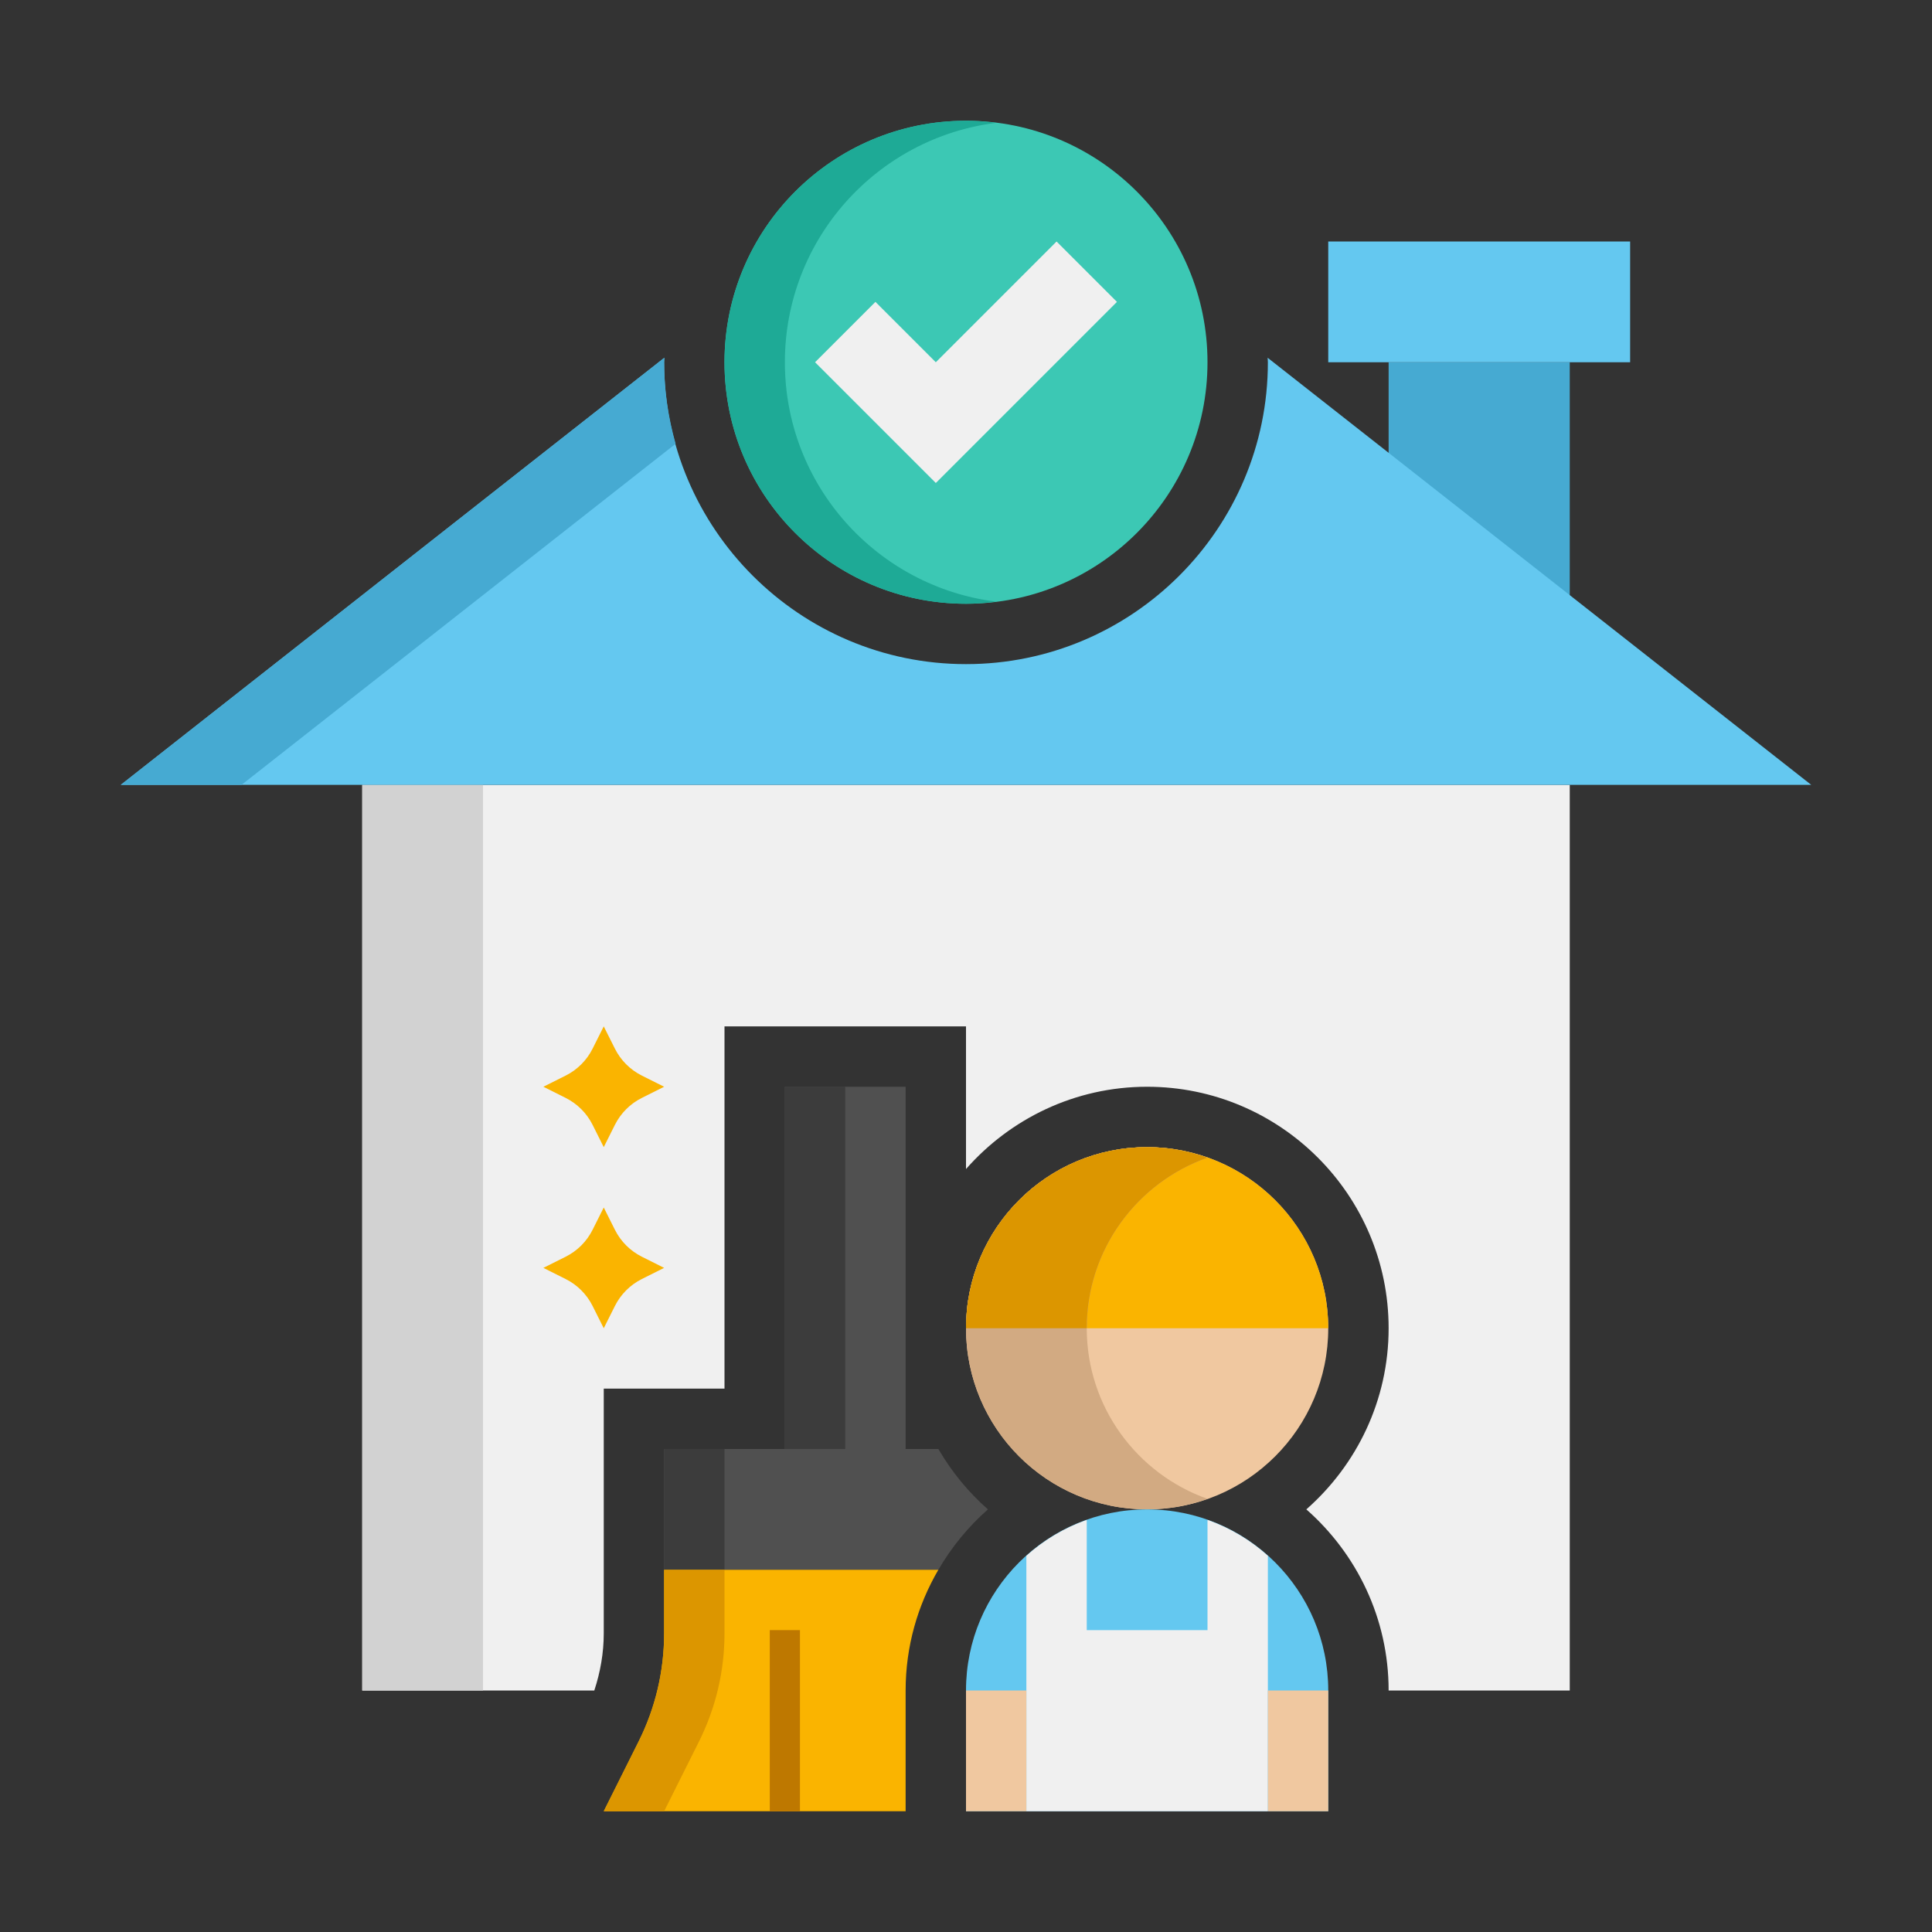 <svg enable-background="new 0 0 64 64" height="512" viewBox="0 0 64 64" width="512" xmlns="http://www.w3.org/2000/svg"><rect x="0" y="0" width="64" height="64" fill="#333333" stroke="none"/><g id="Icons"><g><g><path d="m12 26v30h7.687c.201-.609.313-1.248.313-1.889v-.111-8h4v-12h8v4.726c1.467-1.667 3.61-2.726 6-2.726 4.411 0 8 3.589 8 8 0 2.39-1.059 4.533-2.726 6 1.667 1.467 2.726 3.61 2.726 6h6v-30z" fill="#f0f0f0"/></g><g><path d="m12 26h4v30h-4z" fill="#d2d2d2"/></g><g><path d="m46 12h6v12h-6z" fill="#46aad2"/></g><g><path d="m44 8h10v4h-10z" fill="#64c8f0"/></g><g><path d="m41.992 11.851c.001.05.008.099.008.149 0 5.514-4.486 10-10 10s-10-4.486-10-10c0-.05.007-.099.008-.149l-18.008 14.149h56z" fill="#64c8f0"/></g><g><path d="m22 12c0-.05.007-.099.008-.149l-18.008 14.149h4l14.381-11.299c-.242-.861-.381-1.764-.381-2.701z" fill="#46aad2"/></g><g><circle cx="32" cy="12" fill="#3cc8b4" r="8"/></g><g><path d="m26 12c0-4.079 3.055-7.438 7-7.931-.328-.041-.661-.069-1-.069-4.418 0-8 3.582-8 8s3.582 8 8 8c.339 0 .672-.028 1-.069-3.945-.493-7-3.852-7-7.931z" fill="#1eaa96"/></g><g><path d="m37 10-6 6-4-4 2-2 2 2 4-4z" fill="#f0f0f0"/></g><g><path d="m32.726 50c-.65-.572-1.203-1.248-1.641-2h-1.085v-12h-4v12h-4v4h9.085c.438-.752.992-1.428 1.641-2z" fill="#505050"/></g><g><path d="m30 56c0-1.459.398-2.823 1.085-4h-9.085v2.111c0 1.242-.289 2.467-.845 3.578l-1.155 2.311h10z" fill="#fab400"/></g><g><path d="m22 48h2v4h-2z" fill="#3c3c3c"/></g><g><path d="m24 54.111v-2.111h-2v2.111c0 1.242-.289 2.467-.845 3.578l-1.155 2.311h2l1.155-2.311c.556-1.111.845-2.336.845-3.578z" fill="#dc9600"/></g><g><path d="m25.5 54h1v6h-1z" fill="#be7800"/></g><g><path d="m26 36h2v12h-2z" fill="#3c3c3c"/></g><g><path d="m38 50c-3.314 0-6-2.686-6-6 0-3.314 2.686-6 6-6 3.314 0 6 2.686 6 6 0 3.314-2.686 6-6 6z" fill="#f0c8a0"/></g><g><path d="m32 44c0-3.314 2.686-6 6-6 3.314 0 6 2.686 6 6z" fill="#fab400"/></g><g><path d="m36 44c0-2.611 1.671-4.827 4-5.651-.626-.222-1.298-.349-2-.349-3.314 0-6 2.686-6 6s2.686 6 6 6c.702 0 1.374-.127 2-.349-2.329-.824-4-3.04-4-5.651z" fill="#d2aa82"/></g><g><path d="m40 38.349c-.626-.222-1.298-.349-2-.349-3.314 0-6 2.686-6 6h4c0-2.611 1.671-4.827 4-5.651z" fill="#dc9600"/></g><g><path d="m44 60v-4c0-3.314-2.686-6-6-6s-6 2.686-6 6v4z" fill="#64c8f0"/></g><g><path d="m42 60v-6-2.463c-.577-.518-1.254-.924-2-1.188v3.651h-4v-3.651c-.746.264-1.423.67-2 1.188v2.463 6z" fill="#f0f0f0"/></g><g><path d="m32 56h2v4h-2z" fill="#f0c8a0"/></g><g><path d="m42 56h2v4h-2z" fill="#f0c8a0"/></g><g><path d="m20 40-.369.737c-.194.387-.507.701-.894.894l-.737.369.737.369c.387.194.701.507.894.894l.369.737.369-.737c.194-.387.507-.701.894-.894l.737-.369-.737-.369c-.387-.194-.701-.507-.894-.894z" fill="#fab400"/></g><g><path d="m20 34-.369.737c-.194.387-.507.701-.894.894l-.737.369.737.369c.387.194.701.507.894.894l.369.737.369-.737c.194-.387.507-.701.894-.894l.737-.369-.737-.369c-.387-.194-.701-.507-.894-.894z" fill="#fab400"/></g></g></g></svg>